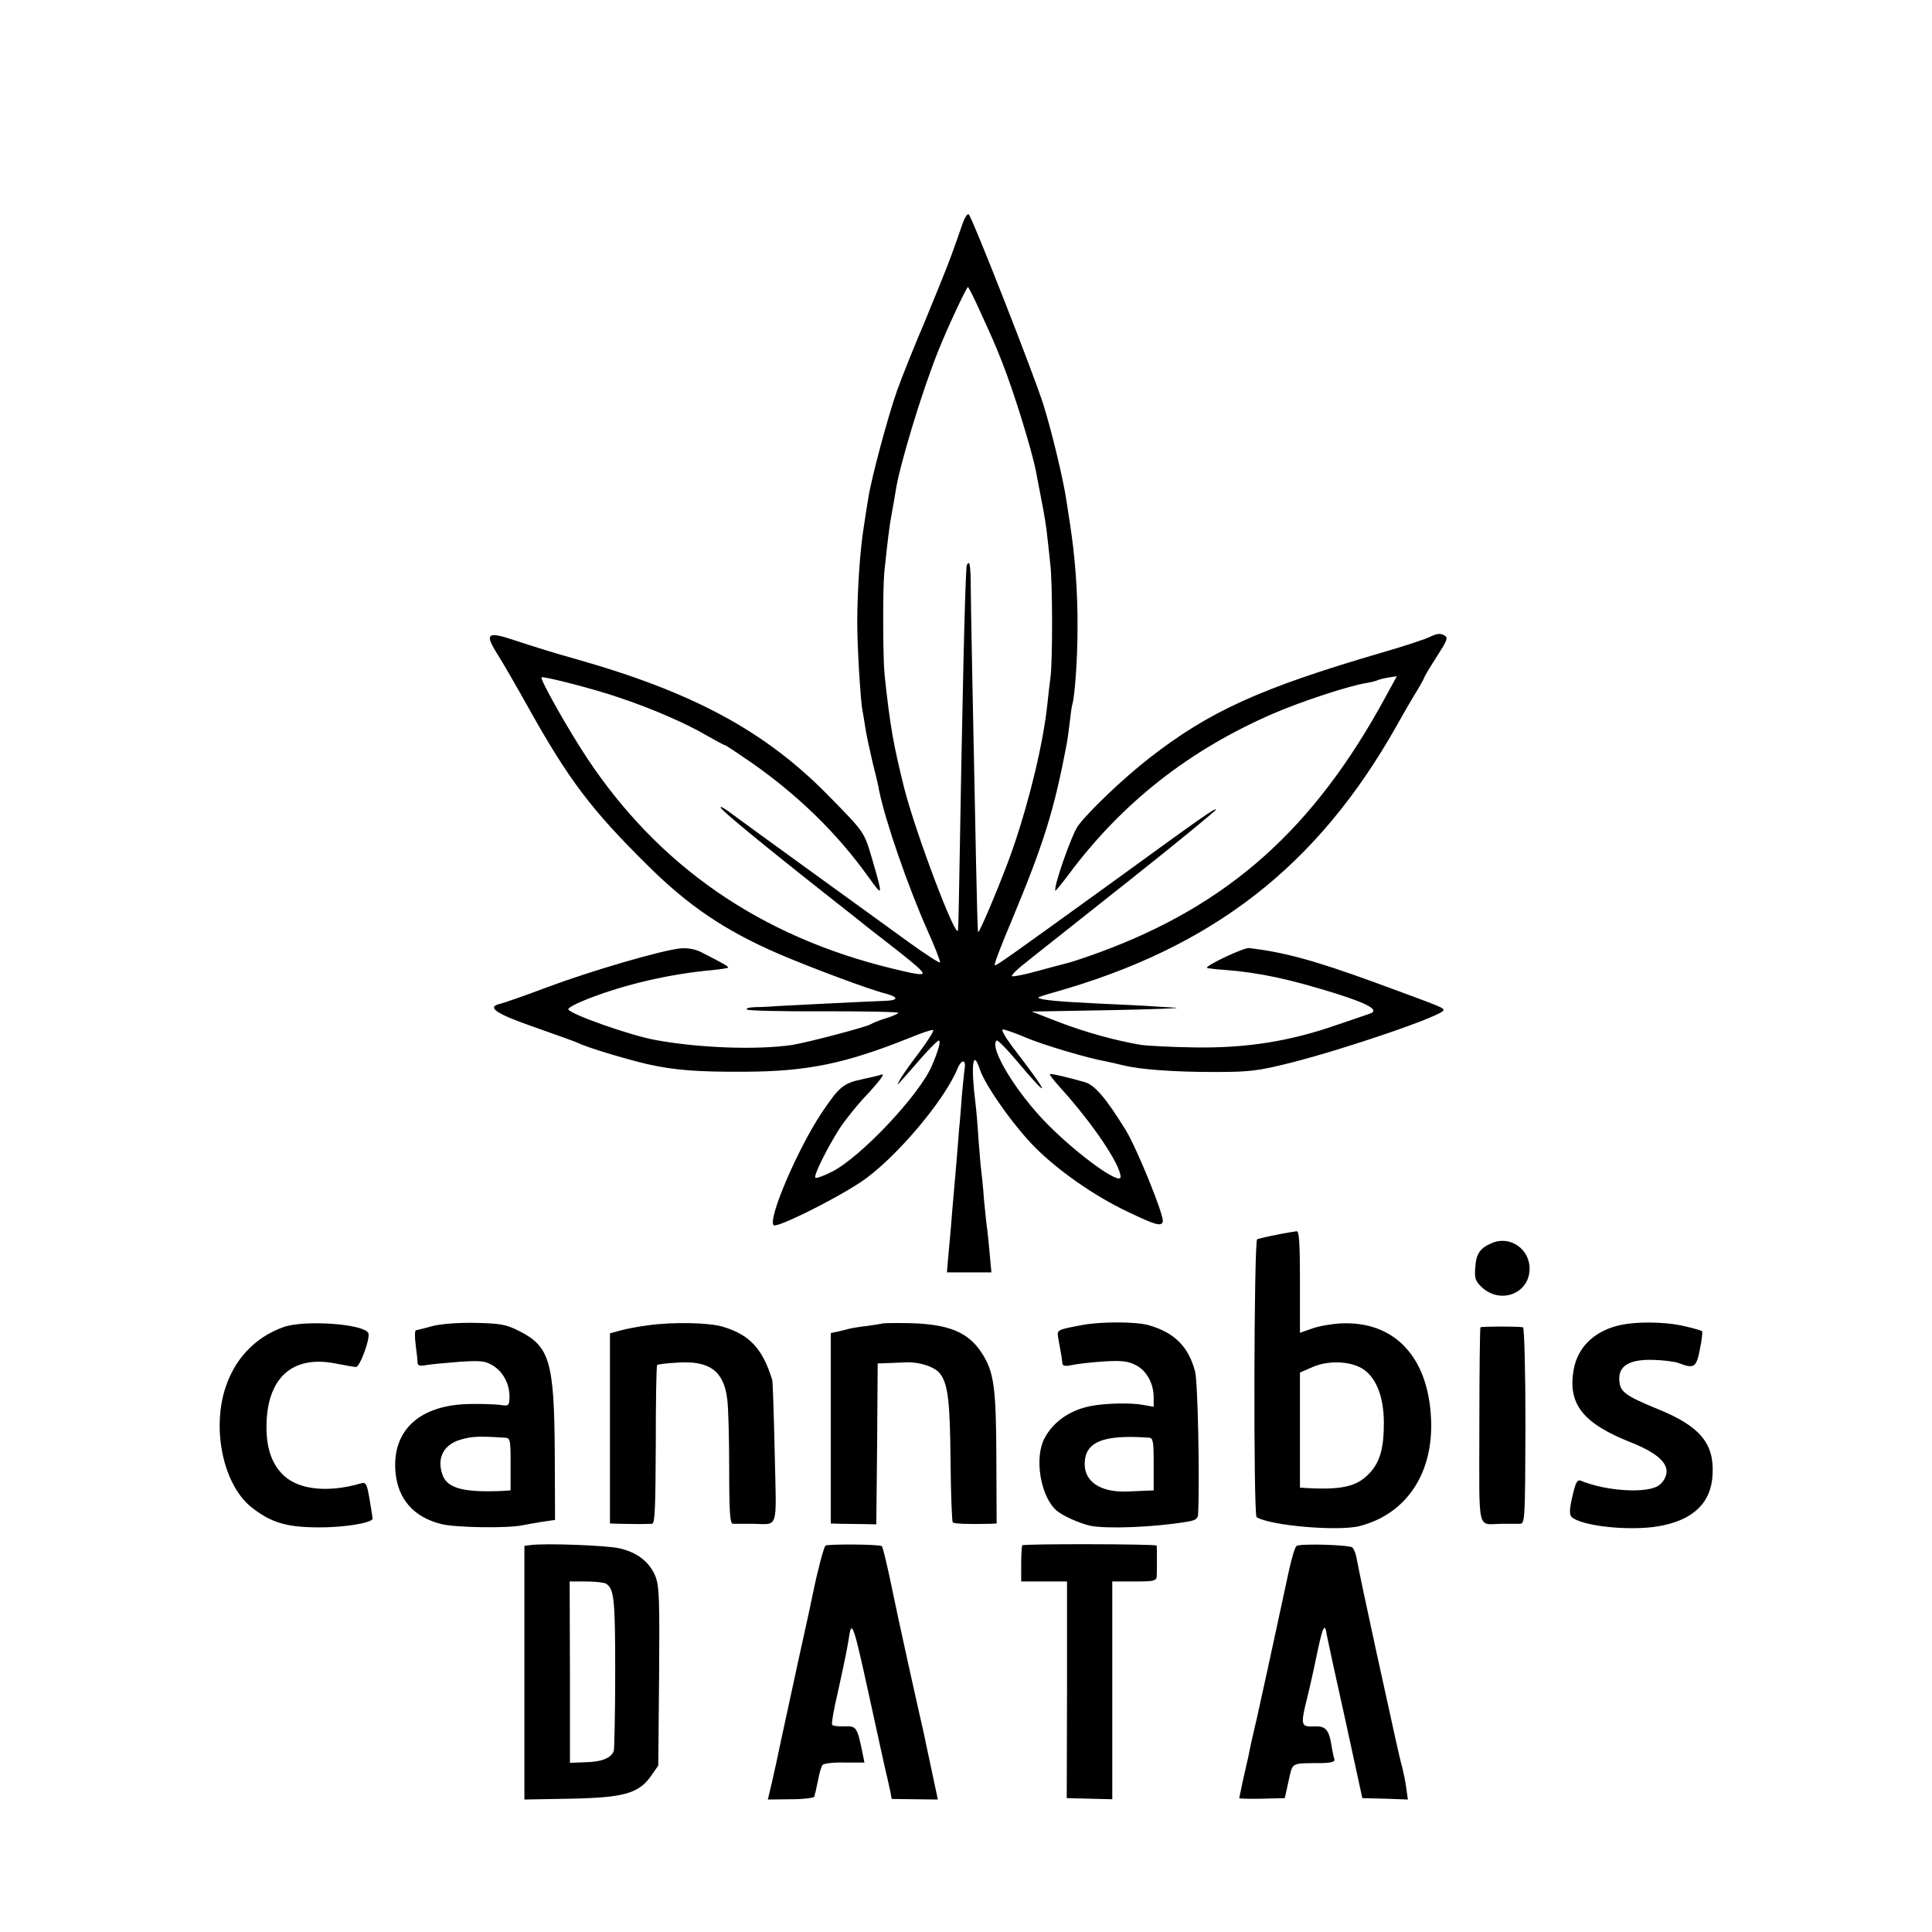 <svg version="1" xmlns="http://www.w3.org/2000/svg" width="933.333" height="933.333" viewBox="0 0 700 700"><path d="M348.7 81.2c-.8 2.3-2.6 7.5-4 11.3-1.4 3.9-5.7 14.5-9.5 23.7-3.9 9.1-8.5 20.6-10.2 25.4-3.3 9.3-9.4 32.1-10.4 38.9-.4 2.2-1.1 6.8-1.6 10.2-1.4 8.3-2.4 23.7-2.4 34.8 0 9.5 1.2 28.5 1.9 32 .2 1.1.7 3.8 1 6 .3 2.2 1.5 7.8 2.6 12.5 1.2 4.7 2.3 9.3 2.4 10.3 2.2 11 10.4 34.7 17.5 50.7 2.8 6.2 4.8 11.5 4.6 11.7-.3.3-5.3-3-11.3-7.3-17.4-12.6-61.5-44.5-65.2-47.3-1.9-1.4-3.2-2.1-3-1.5.4 1.1 14.3 12.6 39.4 32.4 6.6 5.2 12.7 10 13.5 10.7.8.6 5.1 4 9.5 7.4 4.4 3.4 8.8 7 9.8 8.1 2.4 2.4 1 2.4-10.1-.3-47.7-11.6-84.5-37-110.6-76.4-7-10.6-17-28.4-16.4-29.1.6-.5 19.1 4.2 28.3 7.4 11.7 3.9 24.1 9.3 31.6 13.7 3.3 1.9 6.3 3.5 6.6 3.5.3 0 4.6 2.9 9.7 6.4 16.7 11.7 30.7 25.3 42 41 5.6 7.8 5.6 7.7 1.7-5.8-3.1-10.5-2.7-9.8-16.1-23.5-22.9-23.3-49-37.4-92-49.5-6.9-1.9-16.4-4.9-21.2-6.5-10.4-3.5-11.4-2.7-6.4 5.2 1.8 2.8 6.8 11.5 11.1 19.2 14.6 26.1 22.7 36.8 43 56.9 15 14.9 28.1 23.7 47.4 32.1 11.6 5 33 13 39 14.5 4.6 1.2 4.7 2.4.3 2.6-10.4.4-35.5 1.7-39.2 1.9-2.5.2-6.3.4-8.5.4-2.2.1-3.5.5-2.8.9.6.4 13.3.7 28.2.6 14.8 0 26.8.2 26.6.6-.2.3-2.3 1.3-4.7 2-2.4.7-4.7 1.7-5.3 2.1-1.3.9-22.8 6.6-28.5 7.5-12.7 1.9-34.3 1.1-50.1-1.9-9.2-1.8-30.2-9.2-31-11-.2-.5 3-2.2 7.1-3.8 13.3-5.2 29.5-9 44.9-10.4 3-.3 5.7-.7 5.9-.9.3-.4-1.5-1.4-9.7-5.6-2.2-1.1-4.9-1.6-7.5-1.4-6.9.7-32.3 8.1-48.1 14-8.2 3.1-16 5.8-17.3 6.1-5.1 1.2-1.5 3.6 12.3 8.4 7.7 2.7 14.9 5.3 16 5.8 3.1 1.6 17.2 5.8 24.8 7.6 10.2 2.3 18.6 2.9 35.7 2.8 22.4-.1 36.2-2.9 59.4-12.2 4.3-1.8 8.2-3.1 8.7-2.9.4.2-1.9 3.9-5.2 8.3-3.4 4.4-6.5 8.9-7 10-1.2 2.3-1.8 2.9 8-8.3 3-3.4 5.8-6.2 6.2-6.2.9 0-.1 3.7-2.5 9.2-4.6 10.7-26.1 33.4-36.3 38.4-2.9 1.5-5.6 2.4-5.9 2.1-.7-.7 4.3-10.8 8.9-18 2-3 6.6-8.8 10.4-12.7 4-4.4 6-7 4.8-6.7-1.1.4-4.2 1.1-7 1.7-7 1.5-8.4 2.7-14.8 12.2-8.6 12.9-19.6 38.5-17.4 40.7 1.1 1.1 21.2-8.8 31.4-15.5 11.9-7.8 30.3-29.2 35.2-41.2 1.5-3.5 3.2-3.5 2.6.1-.2 1.2-.6 5.6-1 9.7-.3 4.1-.7 9.5-1 12-.2 2.5-.6 8.1-1 12.5s-.8 9.6-1 11.5c-.2 1.9-.6 7.3-1 12s-.9 10.2-1.1 12.2l-.3 3.8h16.1l-.7-7.6c-.4-4.2-.8-8.4-1-9.3-.1-.9-.6-5.2-1-9.6-.3-4.4-.8-9.1-1-10.5-.2-1.4-.6-6.6-1-11.5-.3-5-.8-10.8-1.1-13-1.7-13.7-.9-19.7 1.6-12.1 1.9 5.9 12.5 20.8 20.1 28.4 8.4 8.4 21.4 17.5 33.2 23.1 10.4 5 12.3 5.5 13 3.8.7-1.8-9.3-26.5-13.4-33.2-7.3-11.8-11.2-16.3-14.8-17.4-6.2-1.8-12.3-3.2-12.7-2.9-.2.2 1.5 2.4 3.7 4.8 11.7 12.9 21.9 28 21.9 32.4 0 3.2-15.3-7.8-26.5-19.1-11.3-11.4-21.3-27.9-18.4-30.3.4-.3 3.7 3.1 7.4 7.5 12.1 14.4 12 12.6-.2-3.3-3.8-4.9-5.8-8.2-4.9-8.2.7 0 4.5 1.3 8.2 2.9 6.3 2.7 22.9 7.6 29.3 8.7 1.4.3 4.2.9 6.1 1.4 6.2 1.5 18.1 2.4 33 2.4 13 0 15.8-.4 27.5-3.3C488 379.9 523 367.9 523 366c0-.9-.2-1-25-10.1-22-8-32.7-10.9-45.5-12.4-1.8-.2-15.9 6.4-15.2 7.2.2.1 3 .5 6.3.7 12.9 1 23.4 3.3 40.5 8.6 12 3.8 15.9 6.1 12.1 7.3-.9.3-6.3 2.2-12 4.1-16.9 5.9-32.8 8.4-51.2 8.1-8.5-.1-17.3-.6-19.5-.9-9.1-1.5-20.6-4.7-29.9-8.3l-9.8-3.8 28.4-.5c15.5-.3 26.3-.7 23.8-.9-2.5-.1-6.3-.4-8.5-.5-2.2-.2-11-.6-19.5-1-14.7-.7-21-1.3-21.8-2.1-.2-.2 2.3-1 5.5-1.9 57.6-16.2 95.6-45.7 124.3-96.6 2.9-5.2 6.4-11.2 7.7-13.2 1.2-2.1 2.3-4 2.3-4.3 0-.2 2-3.6 4.5-7.5 4.1-6.4 4.3-7 2.6-7.9-1.2-.7-2.6-.5-4.7.5-1.6.9-9.6 3.5-17.9 5.9-43.8 12.8-62.3 21.2-84 38.1-9.4 7.3-22 19.3-25.9 24.6-2.3 3.1-9.1 22.6-8.2 23.5.1.1 2.3-2.5 4.9-6 19.3-25.9 43.6-45 74.1-58.2 10.2-4.4 27.3-10 33.5-11 1.9-.3 3.7-.8 4.1-1 .4-.2 2.1-.7 3.9-1l3.2-.5-4.2 7.7c-25.9 47.6-56.7 75.1-103.4 92.3-4.9 1.8-10.3 3.6-12 4-1.6.4-6.5 1.7-10.9 2.9-4.3 1.2-8.3 2-8.9 1.8-.5-.1 1.4-2.2 4.4-4.5 3-2.4 6.1-4.9 6.9-5.5.9-.7 15.4-12.2 32.3-25.6 16.9-13.4 30.5-24.6 30.3-24.8-.5-.5-4.1 2-38.1 26.7-37.9 27.4-41.7 30.1-42.1 29.7-.3-.3 2.5-7.6 6.2-16.3 11.7-28.1 15.3-39.8 19.9-63.9.3-1.7.8-5.3 1.1-8 .3-2.8.7-5.6.9-6.2.9-2.8 1.9-16.5 1.9-27.3.1-13.7-.9-26.5-2.8-38.7-.3-2.1-.9-5.6-1.2-7.8-1.1-7.6-5.3-25.1-8.4-35-3.3-10.5-25.6-67.4-27-68.8-.4-.5-1.5 1.1-2.3 3.5zm5.9 30.5c5.2 11.4 6 13.2 8.4 19.3 4.5 11.4 10.8 31.9 12.4 40 .2 1.4 1.2 6.1 2 10.5.9 4.4 1.8 10 2 12.5.3 2.5.8 7 1.1 10 .9 6.6.9 35.8.1 41.5-.3 2.2-.8 6.5-1.1 9.5-1.5 14.1-6.3 34.3-12.4 52.1-3.1 9.2-12.2 31.1-12.7 30.6-.2-.1-.5-12.4-.8-27.2-1.2-58.1-1.9-93.3-1.9-99.8 0-3.7-.3-6.7-.7-6.7-.4 0-.7.6-.8 1.2-.6 7.9-1.5 46.3-2.7 116.8-.1 7.4-.3 14.2-.4 15-.5 4.1-15.4-35.3-19.5-51.5-3.9-15.7-5.1-22.3-7.1-41-.6-5.8-.7-31-.1-37.1 1.2-11.6 1.9-17.4 2.8-21.9.5-2.8 1.1-6.1 1.3-7.5 1.3-9 9.5-36.1 15.5-51 2.9-7.4 10.2-23 10.7-23 .2 0 2 3.5 3.9 7.7zM462.5 447.4c-3.3.6-6.4 1.4-7 1.6-1.2.6-1.4 99.9-.2 100.7 5 3.1 29.7 5.2 37.4 3.2 16.9-4.4 26.7-19.1 25.8-38.8-1-22.6-13.4-35.6-32.8-34.6-3.4.2-8.1 1-10.4 1.9l-4.3 1.5v-18.4c0-14.2-.3-18.5-1.2-18.4-.7.1-4 .6-7.3 1.3zm30.8 48.3c5.1 2.9 8.1 10.1 8.1 19.8 0 8.9-1.3 13.7-4.6 17.6-4.6 5.3-9.7 6.7-22.5 6.1l-3.3-.2v-41.7l4.6-2c5.5-2.4 13.1-2.2 17.7.4zM540.5 450.4c-4.3 1.8-5.7 3.9-6 9-.3 3.7.1 4.8 2.3 6.9 6.7 6.4 17.2 2.5 17.4-6.4.2-7.3-7.1-12.4-13.7-9.5zM102.8 480.8c-10.7 3.8-18.2 12-21.5 23.2-4.4 15.2 0 34.3 9.8 42.1 7 5.5 12.4 7.2 23.9 7.3 9.4.1 20-1.6 20-3.2 0-.3-.5-3.4-1.1-7-1-5.8-1.3-6.3-3.3-5.7-11.7 3.4-22.4 2.3-27.9-3-4.6-4.4-6.5-10.8-6.1-19.7.8-16.3 10-23.9 25.4-20.7 3 .6 6.1 1.1 6.9 1.2 1.5.2 5.5-10.9 4.5-12.4-2-3.3-23.2-4.7-30.6-2.1zM156.5 480.5c-2.7.8-5.4 1.4-5.8 1.5-.4 0-.5 2.4-.1 5.2.4 2.9.7 5.9.7 6.6 0 1 .9 1.2 3.1.8 1.7-.3 7.2-.8 12.1-1.2 8-.5 9.4-.3 12.3 1.5 3.7 2.4 5.9 6.8 5.8 11.4-.1 3.1-.3 3.2-3.6 2.7-1.9-.2-6.7-.4-10.6-.3-18.3.2-28.5 9.5-27.1 24.8.9 9.7 6.6 16.2 16.6 18.7 5.2 1.3 24.2 1.6 29.6.4 1.1-.2 4.2-.8 6.8-1.2l4.8-.7-.1-24.2c-.2-33.1-1.8-38.7-13-44.3-4.8-2.4-6.8-2.7-16-2.9-6.4-.1-12.5.4-15.5 1.2zm26.3 40.4c2.1.1 2.2.5 2.2 9.6v9.5l-3.2.2c-14 .6-19.8-1-21.5-5.9-2.1-6 .4-10.9 6.6-12.7 4.1-1.2 6.8-1.3 15.9-.7zM234.7 480.2c-3.1.4-7.5 1.2-9.7 1.8l-4 1.1V552l3.5.1c1.9 0 5.1.1 7 .1 1.9 0 4.1-.1 4.8-.1 1-.1 1.2-6.3 1.3-28.6 0-15.6.2-28.6.5-28.9.2-.3 3.6-.7 7.4-.9 11.6-.8 16.8 3.1 18 13.3.4 3 .7 14.3.7 25.2 0 16.3.3 19.8 1.4 19.9h6.4c10.4 0 9.3 3.4 8.7-25.4-.3-13.8-.7-25.9-.9-26.7-3.5-11.4-8.2-16.4-17.9-19.3-4.9-1.5-18.1-1.8-27.2-.5zM319.8 479.5c-.2.1-2.6.5-5.5.9-2.8.3-5.7.8-6.5 1-.7.2-2.5.7-4 1l-2.8.6v69l3.5.1c1.9 0 5.6.1 8.3.1l4.7.1.3-29.2.2-29.1 3.3-.1c1.7-.1 4.9-.2 7-.3 4.8-.2 10.4 1.6 12.3 4.1 2.9 3.8 3.6 10.1 3.8 31.5.1 11.9.5 22 .8 22.4.6.5 5.6.7 13.6.5l2.3-.1-.1-23.9c-.1-26-.9-31.3-5.5-38.2-4.8-7.3-12-10.2-26.2-10.5-5.1-.1-9.3 0-9.5.1zM392 480.1c-9.4 1.8-9.1 1.6-8.5 5.2 1.2 6.5 1.3 7.2 1.4 8.6.1 1 .9 1.2 3.4.7 1.7-.4 6.9-1 11.3-1.3 6.4-.4 8.9-.2 11.7 1.2 4 1.9 6.7 6.6 6.7 11.8v3.4l-4-.7c-4.2-.8-13.5-.6-18.6.4-7.7 1.4-13.9 5.8-17 11.8-3.7 7.1-1.4 20.9 4.3 26 2.1 1.9 8.3 4.7 12.3 5.6 5.8 1.2 22.7.6 34.8-1.4 3.4-.5 4.2-1.1 4.3-2.8.6-12.7-.1-48.1-1.1-51.7-2.4-9-7.4-14-16.6-16.7-4.7-1.4-17.6-1.4-24.4-.1zm24.3 40.8c1.5.1 1.7 1.3 1.7 9.6v9.5l-2.7.1c-1.6.1-4.6.2-6.8.3-9.5.4-15.5-3.4-15.5-9.9 0-8.1 6.6-10.8 23.3-9.6zM585.8 480.4c-8.6 2.3-14.2 8-15.6 15.7-2.3 12.6 3.3 19.6 20.7 26.5 9.1 3.6 13.4 7.3 12.9 11.1-.2 1.6-1.4 3.6-2.8 4.5-4.2 3-19.1 2.1-28.2-1.7-1.3-.5-1.9.4-3.1 5.7-1.1 4.6-1.1 6.6-.3 7.4 3.4 3.3 20.8 5.2 31.4 3.4 12.6-2.1 19.3-8.5 19.7-18.9.6-11.2-4.7-17.4-19.7-23.5-12.1-5-13.9-6.3-14.1-10.6-.3-5.1 3.6-7.5 12.1-7.3 3.7.1 8 .6 9.5 1.2 5.5 2.1 6.3 1.6 7.6-5 .7-3.4 1-6.3.8-6.6-.3-.2-3.1-1.1-6.4-1.8-7.1-1.7-18.2-1.8-24.5-.1zM536.4 480.9c-.2.2-.4 16.3-.4 35.8 0 40-1.1 35.4 8.5 35.4h6.3c1.7-.1 1.8-2 1.9-35.6 0-19.5-.4-35.6-.9-35.6-2.3-.4-15-.3-15.4 0zM192.3 559.8l-2.3.3V652l16.8-.3c19.4-.4 24.7-1.9 29.2-8.4l2.5-3.6.3-32.1c.2-27.7.1-32.7-1.3-36.4-2.1-5.2-6.5-8.7-13-10.2-4.6-1.1-27.1-1.9-32.2-1.2zm27.3 14c2.9 1.9 3.3 5.5 3.3 31.7 0 14.9-.3 27.8-.5 28.8-.8 2.6-4.3 4.1-10.4 4.2l-5.5.2v-32.9l-.1-32.8h6.1c3.3 0 6.5.4 7.1.8zM299.1 560c-.6.4-3 9.6-4.6 17.5-.2 1.1-2.4 11.4-5 23-2.5 11.6-5.4 25-6.5 30-1 4.9-2.5 11.8-3.3 15.2l-1.5 6.3 8.4-.1c4.6 0 8.5-.5 8.5-1 .1-.5.2-1.2.4-1.7.1-.4.5-2.5 1-4.7.4-2.2 1.1-4.5 1.5-5 .5-.6 4.1-1 8-.9h7.2l-.6-3c-2-9.9-2.3-10.3-6.6-10.1-2.3.1-4.3-.2-4.5-.6-.3-.4.6-5.6 2-11.5 2.9-13.2 3.4-15.8 4.2-20.8.9-5.7 1.7-3.3 6.8 20 2.5 11.5 5.2 23.6 5.9 26.9.8 3.3 1.7 7.4 2.1 9.2l.6 3.1 8.4.1 8.3.1-2.4-11.3c-1.3-6.1-2.6-12.1-2.8-13.2-.3-1.1-2.8-12.4-5.6-25-2.8-12.7-5.2-23.9-5.4-25-1.9-9.3-3.7-17-4.1-17.3-.7-.7-19.5-.8-20.4-.2zM370.4 559.9c-.2.2-.4 3.3-.4 6.8v6.3h16.6v39.2l-.1 39.3 8.3.2 8.2.2V573h8c6.9 0 8-.2 8.1-1.8.1-1.8.1-10.3 0-11.2-.1-.6-48.1-.7-48.7-.1zM469.8 560.1c-.6.4-1.8 4.4-2.8 9-7.5 34.7-9.2 42.7-11.5 52.9-1.5 6.3-2.9 12.6-3.1 14-.3 1.4-1.2 5.3-2 8.8-.7 3.5-1.4 6.5-1.4 6.7 0 .2 3.7.3 8.3.2l8.2-.2 1.4-6.3c1.6-6.9.5-6.3 12.3-6.4 2.9-.1 4.5-.5 4.3-1.2-.2-.6-.6-2.5-.9-4.1-1-6.8-2.1-8.2-6.5-8-4.9.2-5-.3-2.2-11.5 1-4.1 2.6-11.4 3.6-16.3 1.8-8.5 2.6-9.9 3.2-5.4.2 1.2 3.2 15 6.7 30.7l6.2 28.5 8.3.2 8.2.3-.6-4.3c-.3-2.3-1-5.6-1.4-7.2-.5-1.7-1.6-6.4-2.5-10.5-.9-4.1-3.9-17.9-6.7-30.5-4.5-20.8-6-27.8-7.5-35.5-.3-1.4-.9-2.9-1.4-3.3-.9-1-18.7-1.5-20.2-.6z"/></svg>